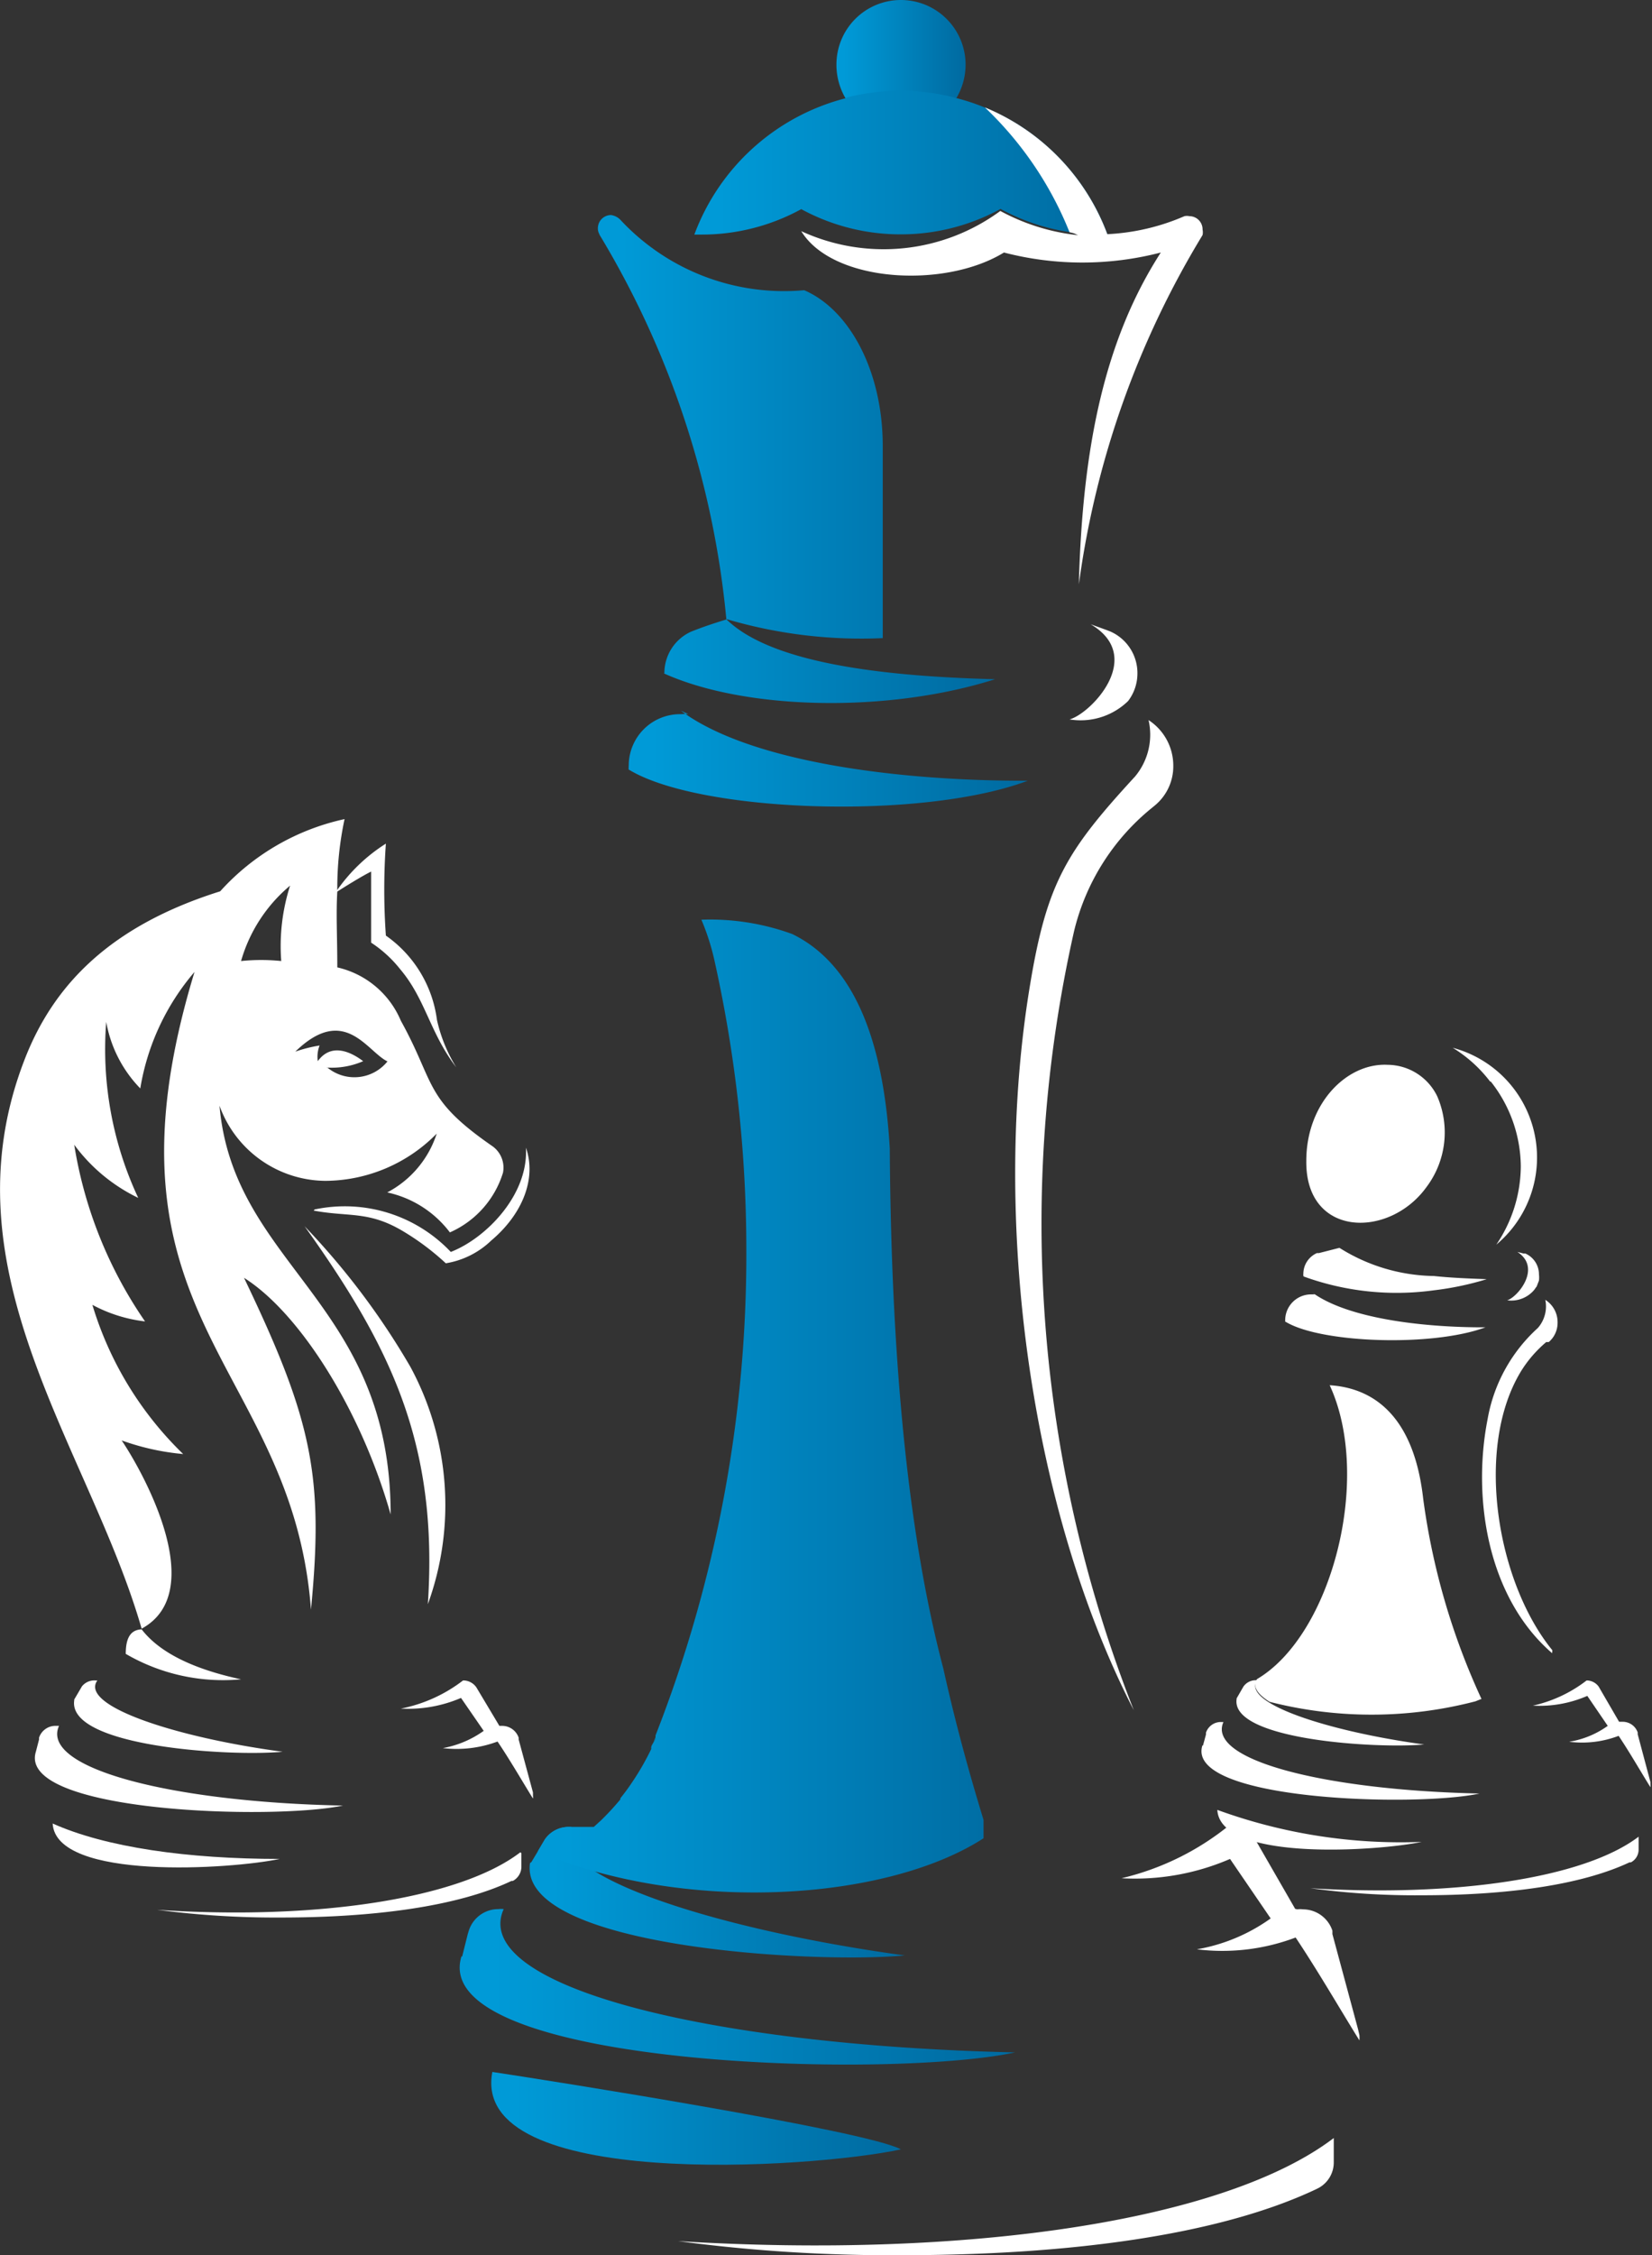 <svg xmlns="http://www.w3.org/2000/svg" xmlns:xlink="http://www.w3.org/1999/xlink" viewBox="0 0 72.78 99.31"><rect x="0" y="0" width="72.78" height="99.31" fill="#333333" stroke="none"/><defs><style>.cls-1{fill:#fff;}.cls-1,.cls-2,.cls-3,.cls-4,.cls-5,.cls-6,.cls-7,.cls-8,.cls-9{fill-rule:evenodd;}.cls-2{fill:url(#linear-gradient);}.cls-3{fill:url(#linear-gradient-2);}.cls-4{fill:url(#linear-gradient-3);}.cls-5{fill:url(#linear-gradient-4);}.cls-6{fill:url(#linear-gradient-5);}.cls-7{fill:url(#linear-gradient-6);}.cls-8{fill:url(#linear-gradient-7);}.cls-9{fill:url(#linear-gradient-8);}</style><linearGradient id="linear-gradient" x1="21.63" y1="93.28" x2="39.69" y2="93.28" gradientUnits="userSpaceOnUse"><stop offset="0.06" stop-color="#009ad7"></stop><stop offset="1" stop-color="#006aa0"></stop></linearGradient><linearGradient id="linear-gradient-2" x1="36.85" y1="2.22" x2="42.54" y2="2.22" xlink:href="#linear-gradient"></linearGradient><linearGradient id="linear-gradient-3" x1="30.59" y1="7.16" x2="48.79" y2="7.16" xlink:href="#linear-gradient"></linearGradient><linearGradient id="linear-gradient-4" x1="26.34" y1="20.22" x2="43.87" y2="20.22" xlink:href="#linear-gradient"></linearGradient><linearGradient id="linear-gradient-5" x1="20.28" y1="87.5" x2="44.75" y2="87.5" xlink:href="#linear-gradient"></linearGradient><linearGradient id="linear-gradient-6" x1="23.39" y1="83.31" x2="39.92" y2="83.31" xlink:href="#linear-gradient"></linearGradient><linearGradient id="linear-gradient-7" x1="27.69" y1="33.41" x2="45.31" y2="33.41" xlink:href="#linear-gradient"></linearGradient><linearGradient id="linear-gradient-8" x1="23.69" y1="61.43" x2="44.97" y2="61.43" xlink:href="#linear-gradient"></linearGradient></defs><g id="Layer_2" data-name="Layer 2"><g id="Layer_1-2" data-name="Layer 1"><path class="cls-1" d="M57.42,56.17a.2.2,0,0,1,0-.07,1,1,0,0,1,.6-.92l.09,0,.9-.23a8,8,0,0,0,4.16,1.24c.74.08,1.52.11,2.33.14a13.18,13.18,0,0,1-2.33.49,12,12,0,0,1-5.74-.61Z"></path><path class="cls-1" d="M62.63,81.11a23.61,23.61,0,0,1-9-1.41C53.76,82,60.74,81.51,62.63,81.11Z"></path><path class="cls-1" d="M53,76.86l.13-.48,0-.08a.69.69,0,0,1,.65-.47h.12v0c-.75,1.67,4.43,3,11.28,3.15-2.83.61-12.95.31-12.21-2.11Z"></path><path class="cls-1" d="M56.62,58.22v-.09A1.14,1.14,0,0,1,57.75,57l.17,0-.13-.1c1.55,1.16,4.9,1.56,7.65,1.55-2.33.87-7.27.7-8.81-.25Z"></path><path class="cls-1" d="M57.55,51.12c0-2.54,1.79-4.32,3.58-4.23a2.45,2.45,0,0,1,2.19,1.39,4,4,0,0,1-.48,4c-1.64,2.27-5.32,2.22-5.29-1.14Z"></path><path class="cls-1" d="M72.19,80.88c-2.42,1.84-8.11,2.66-14.46,2.27a34.1,34.1,0,0,0,4.91.31c3.72,0,7-.44,9.15-1.45l.06,0a.63.63,0,0,0,.34-.56v-.54Z"></path><path class="cls-1" d="M67.64,56.73s0,0,0,0l.06-.08.1-.26a1.24,1.24,0,0,0,0-.27,1,1,0,0,0-.6-.92l-.08,0-.27-.07c1.09.71,0,2-.45,2.13a1.32,1.32,0,0,0,1.2-.47Z"></path><path class="cls-1" d="M68.39,72.67c-2.45-3-3.43-8.9-1.39-12.27v0a5.39,5.39,0,0,1,1.12-1.3l.05,0,.06,0a1.11,1.11,0,0,0,.39-.86,1.16,1.16,0,0,0-.54-1,1.44,1.44,0,0,1-.33,1.24,7.05,7.05,0,0,0-2.21,4c-.69,3.5,0,7.87,2.84,10.32Z"></path><path class="cls-1" d="M65.68,47.63A6.09,6.09,0,0,1,67,51.36h0a6.19,6.19,0,0,1-1.08,3.45A5,5,0,0,0,64,46.14a6,6,0,0,1,1.65,1.49Z"></path><path class="cls-1" d="M65.27,74.82A30.62,30.62,0,0,1,62.7,66c-.45-4-2.52-4.9-4.12-5h0c1.89,4.08.09,11-3.2,12.94l0,0h0c-.21.32,0,.65.55,1A18.12,18.12,0,0,0,65,74.92l.25-.1Z"></path><path class="cls-1" d="M54.48,74.79l.3-.52h0a.66.66,0,0,1,.53-.28h.08c-.73,1,3.1,2.25,7.35,2.83-2.05.19-8.53-.19-8.26-2Z"></path><path class="cls-1" d="M71.37,75.82v0h.12a.7.7,0,0,1,.66.47l0,.08h0l.56,2.1,0,.12a.45.45,0,0,1,0,.11c-.39-.62-.89-1.5-1.4-2.26a4.52,4.52,0,0,1-2.18.26A4,4,0,0,0,70.83,76l-.9-1.32a5.29,5.29,0,0,1-2.4.43A6,6,0,0,0,69.9,74h0a.66.66,0,0,1,.53.27h0l.9,1.55Z"></path><path class="cls-2" d="M39.69,94.65c-3.94.85-19,1.83-18-3.41,2.4.36,16.5,2.58,18,3.41Z"></path><path class="cls-3" d="M37.24,4.31a2.9,2.9,0,0,1-.39-1.46A2.84,2.84,0,0,1,39.69,0h0a2.85,2.85,0,0,1,2.85,2.85,2.9,2.9,0,0,1-.4,1.46,23.6,23.6,0,0,1-4.9,0Z"></path><path class="cls-4" d="M37.24,4.31A9.46,9.46,0,0,1,39.69,4h0a9.4,9.4,0,0,1,2.45.32,9.68,9.68,0,0,1,6.65,6h-.32a9.15,9.15,0,0,1-4.39-1.12,9.15,9.15,0,0,1-4.39,1.12h0A9.15,9.15,0,0,1,35.3,9.21a9.11,9.11,0,0,1-4.38,1.12h-.33a9.68,9.68,0,0,1,6.65-6Z"></path><path class="cls-1" d="M48.07,10.32h0a9.68,9.68,0,0,0,4.11-.8h0a.51.51,0,0,1,.22,0,.58.58,0,0,1,.58.59.6.6,0,0,1,0,.24l-.06.1a39.81,39.81,0,0,0-5.39,15.28h0c.16-6.17,1.18-10.84,3.61-14.61a13.75,13.75,0,0,1-6.91,0c-2.62,1.61-7.55,1.32-8.93-.94a8.68,8.68,0,0,0,8.77-.89,9.23,9.23,0,0,0,4,1.11Z"></path><path class="cls-5" d="M29.27,29.65a2,2,0,0,1,1.19-1.84l.18-.07c.44-.17.9-.32,1.39-.47a20.92,20.92,0,0,0,6.86.83V19.64c0-3.29-1.46-6-3.46-6.86A9.85,9.85,0,0,1,27.35,9.7a.71.71,0,0,0-.43-.23.58.58,0,0,0-.58.59.48.48,0,0,0,.06.24.31.31,0,0,0,.05.1A40,40,0,0,1,32,27.27c1.93,1.89,6.69,2.51,11.84,2.64-4.72,1.5-11,1.37-14.6-.26Z"></path><path class="cls-6" d="M20.36,86.16l.25-1,.05-.16a1.36,1.36,0,0,1,1.3-.93.86.86,0,0,1,.23,0l0,0c-1.5,3.35,8.86,6,22.53,6.31-5.65,1.21-25.88.6-24.39-4.23Z"></path><path class="cls-7" d="M23.41,82l.6-1h0a1.27,1.27,0,0,1,1.06-.55h.11l0,0c-1.46,2,6.19,4.5,14.68,5.66-4.09.38-17.06-.37-16.51-4.07Z"></path><path class="cls-8" d="M27.7,33.87a.81.81,0,0,1,0-.16A2.26,2.26,0,0,1,30,31.45a1.84,1.84,0,0,1,.33,0L30,31.3c3.09,2.3,9.78,3.1,15.28,3.08-4.65,1.75-14.53,1.41-17.61-.51Z"></path><path class="cls-1" d="M43.39,4.73a9.7,9.7,0,0,1,5.4,5.6c-.1,0-.67.19-.78.19-.46,0-.45-.22-.89-.29a15.53,15.53,0,0,0-3.73-5.5Z"></path><path class="cls-9" d="M29.37,75.61c-.05.11-.09.22-.14.32h0l.14-.32Zm-5.68,5.92L24,81h0a1.27,1.27,0,0,1,1.06-.55h.11l0,0h.41l0,0h0l0,0h.21l0,0h0l0,0h.15l0,0h0v0h0l0,0h.05v0h.1v0h0l0,0h0v0h0v0l0,0h0v0h.07l.34-.31h0l.11-.11h0q.34-.34.66-.72l.06-.07,0-.05c.16-.2.32-.41.46-.62a11.37,11.37,0,0,0,.9-1.55l0-.07c0-.08.07-.16.11-.25l.08-.2,0-.08a58,58,0,0,0,4-21.34,58.54,58.54,0,0,0-1.39-12.72,10.3,10.3,0,0,0-.59-1.86,10.58,10.58,0,0,1,4,.63q3.87,1.88,4.3,9.45.09,14.32,2.36,22.9c.49,2.22,1.09,4.44,1.77,6.66h0v0l0,0v0h0v0l0,0v.08h0l0,.1v0h0l0,.1,0,0h0l0,0,0,.09h0v0l0,.05V80l0,.12v0l0,.05v.08h0l0,.14h0v0l0,0v0h0l0,.09,0,0v.1l0,0v0l0,0,0,0v0h0v0l0,.08v0h0l0,.09,0,0h0v.05l0,0,0,0h0v0l0,0,0,0v.05l0,.1v0l0,0v0l0,0v0l0,0,0,0v0C39,83.75,30.1,84.27,23.69,81.53Zm5.22-5c-.14.26-.29.51-.45.76,0,0,0,0,0,0,.15-.23.29-.47.43-.71,0,0,0,0,0,0Z"></path><path class="cls-1" d="M50.11,29.65a2,2,0,0,0-1.19-1.84l-.18-.07-.69-.25c2.43,1.43,0,3.94-.93,4.19a3,3,0,0,0,2.58-.81,2,2,0,0,0,.41-1.22Z"></path><path class="cls-1" d="M51.69,33.71a2.39,2.39,0,0,0-1.09-2A2.87,2.87,0,0,1,50,34.2c-3,3.26-3.87,4.66-4.61,9.11-1.72,10.24-.07,23,4.56,32A58.5,58.5,0,0,1,47.32,41a10,10,0,0,1,3.46-5.45l.12-.1a2.23,2.23,0,0,0,.79-1.72Z"></path><path class="cls-1" d="M58.76,94.15c-4.82,3.67-16.19,5.32-28.89,4.54a71.29,71.29,0,0,0,9.82.62c7.42,0,14-.88,18.28-2.9l.12-.06a1.28,1.28,0,0,0,.67-1.14V94.15Z"></path><path class="cls-1" d="M57.16,84.08l0,0a.9.9,0,0,1,.24,0,1.37,1.37,0,0,1,1.3.94l0,.15h0l1.13,4.19.06.26a1.52,1.52,0,0,1,0,.23c-.78-1.25-1.79-3-2.81-4.53a9.13,9.13,0,0,1-4.35.52,7.88,7.88,0,0,0,3.25-1.36l-1.79-2.62a10.55,10.55,0,0,1-4.78.85,11.85,11.85,0,0,0,4.72-2.31h.08a1.29,1.29,0,0,1,1.06.55h0l1.79,3.11Z"></path><path class="cls-1" d="M13.82,53.31c1.55.29,2.42,0,3.94.91a11.12,11.12,0,0,1,1.88,1.41,3.75,3.75,0,0,0,2-1c1.4-1.18,2-2.75,1.53-4.09.12,2.09-1.78,4-3.31,4.59a6.43,6.43,0,0,0-6-1.87Z"></path><path class="cls-1" d="M18.85,70.64a12.78,12.78,0,0,0-.77-10.45A32.54,32.54,0,0,0,13.42,54h0c3.77,5.28,5.9,9.56,5.43,16.63Z"></path><path class="cls-1" d="M12.32,81.86c-4.05,0-7.66-.51-10-1.56C2.46,82.83,10.22,82.31,12.32,81.86Z"></path><path class="cls-1" d="M22,76l0,0h.13a.77.77,0,0,1,.72.52l0,.08h0l.63,2.33,0,.14a.53.53,0,0,1,0,.13c-.43-.69-1-1.68-1.56-2.51a5.16,5.16,0,0,1-2.41.29,4.45,4.45,0,0,0,1.8-.76l-1-1.45a5.91,5.91,0,0,1-2.65.47A6.55,6.55,0,0,0,20.4,74h0a.7.7,0,0,1,.59.31h0L22,76Z"></path><path class="cls-1" d="M1.58,77.14l.14-.54,0-.08A.76.76,0,0,1,2.47,76H2.6l0,0c-.84,1.86,4.92,3.36,12.51,3.51C12,80.16.75,79.82,1.58,77.14Z"></path><path class="cls-1" d="M3.27,74.84l.34-.58h0A.7.7,0,0,1,4.2,74h.09c-.81,1.11,3.44,2.51,8.16,3.14-2.27.22-9.48-.21-9.18-2.26Z"></path><path class="cls-1" d="M21.66,50.45c-3-2.08-2.47-2.74-4-5.5a4,4,0,0,0-2.8-2.35c0-1.42-.06-2.31,0-3.34a14.49,14.49,0,0,1,.32-3.19A10.33,10.33,0,0,0,9.7,39.25c-4.77,1.5-7.34,4.06-8.64,7.47-3.58,9.33,2.89,17.06,5.18,25,3-1.63.06-6.9-.88-8.29a10.8,10.8,0,0,0,2.71.6,15.25,15.25,0,0,1-4-6.57,6.47,6.47,0,0,0,2.32.73,18.94,18.94,0,0,1-3.12-7.78,7.58,7.58,0,0,0,2.82,2.34A15.41,15.41,0,0,1,4.68,45a5.59,5.59,0,0,0,1.5,2.93,10.49,10.49,0,0,1,2.39-5.13C3.9,58.12,12.88,60,13.7,70.88c.57-5.87.06-8.34-2.95-14.61,2.43,1.53,5.14,5.77,6.46,10.42,0-9.37-6.92-10.93-7.54-18A5,5,0,0,0,14.35,52a6.93,6.93,0,0,0,4.89-2.08,4.48,4.48,0,0,1-2.18,2.59,4.7,4.7,0,0,1,2.76,1.76,4.23,4.23,0,0,0,2.34-2.63A1.16,1.16,0,0,0,21.66,50.45Zm-9.27-8.13a8.69,8.69,0,0,0-1.77,0A6.74,6.74,0,0,1,12.78,39,8.74,8.74,0,0,0,12.39,42.32Zm2,4.69A3.46,3.46,0,0,0,16,46.73c-.53-.4-1.4-.83-2,0a1.37,1.37,0,0,1,.08-.69,6.2,6.2,0,0,0-1.07.27c2.17-2.11,3.16,0,4.06.43A1.87,1.87,0,0,1,14.41,47Z"></path><path class="cls-1" d="M5.54,72.83c0-.7.21-1.06.7-1.08.77,1,2.23,1.74,4.38,2.2a8.52,8.52,0,0,1-5.08-1.12Z"></path><path class="cls-1" d="M22.92,81.57c-2.68,2.05-9,3-16,2.53a40.13,40.13,0,0,0,5.45.34c4.13,0,7.8-.49,10.16-1.61l.06,0a.71.71,0,0,0,.38-.63v-.6Z"></path><path class="cls-1" d="M14.86,39.26c.68-.43,1.17-.72,1.49-.88l0,3.13a5.4,5.4,0,0,1,1.28,1.17C18.75,44,18.93,45.47,20.1,47a6.75,6.75,0,0,1-.85-2.09A5.37,5.37,0,0,0,17,41.2a28.85,28.85,0,0,1,0-4.05,7.54,7.54,0,0,0-2.19,2.11Z"></path></g></g></svg>